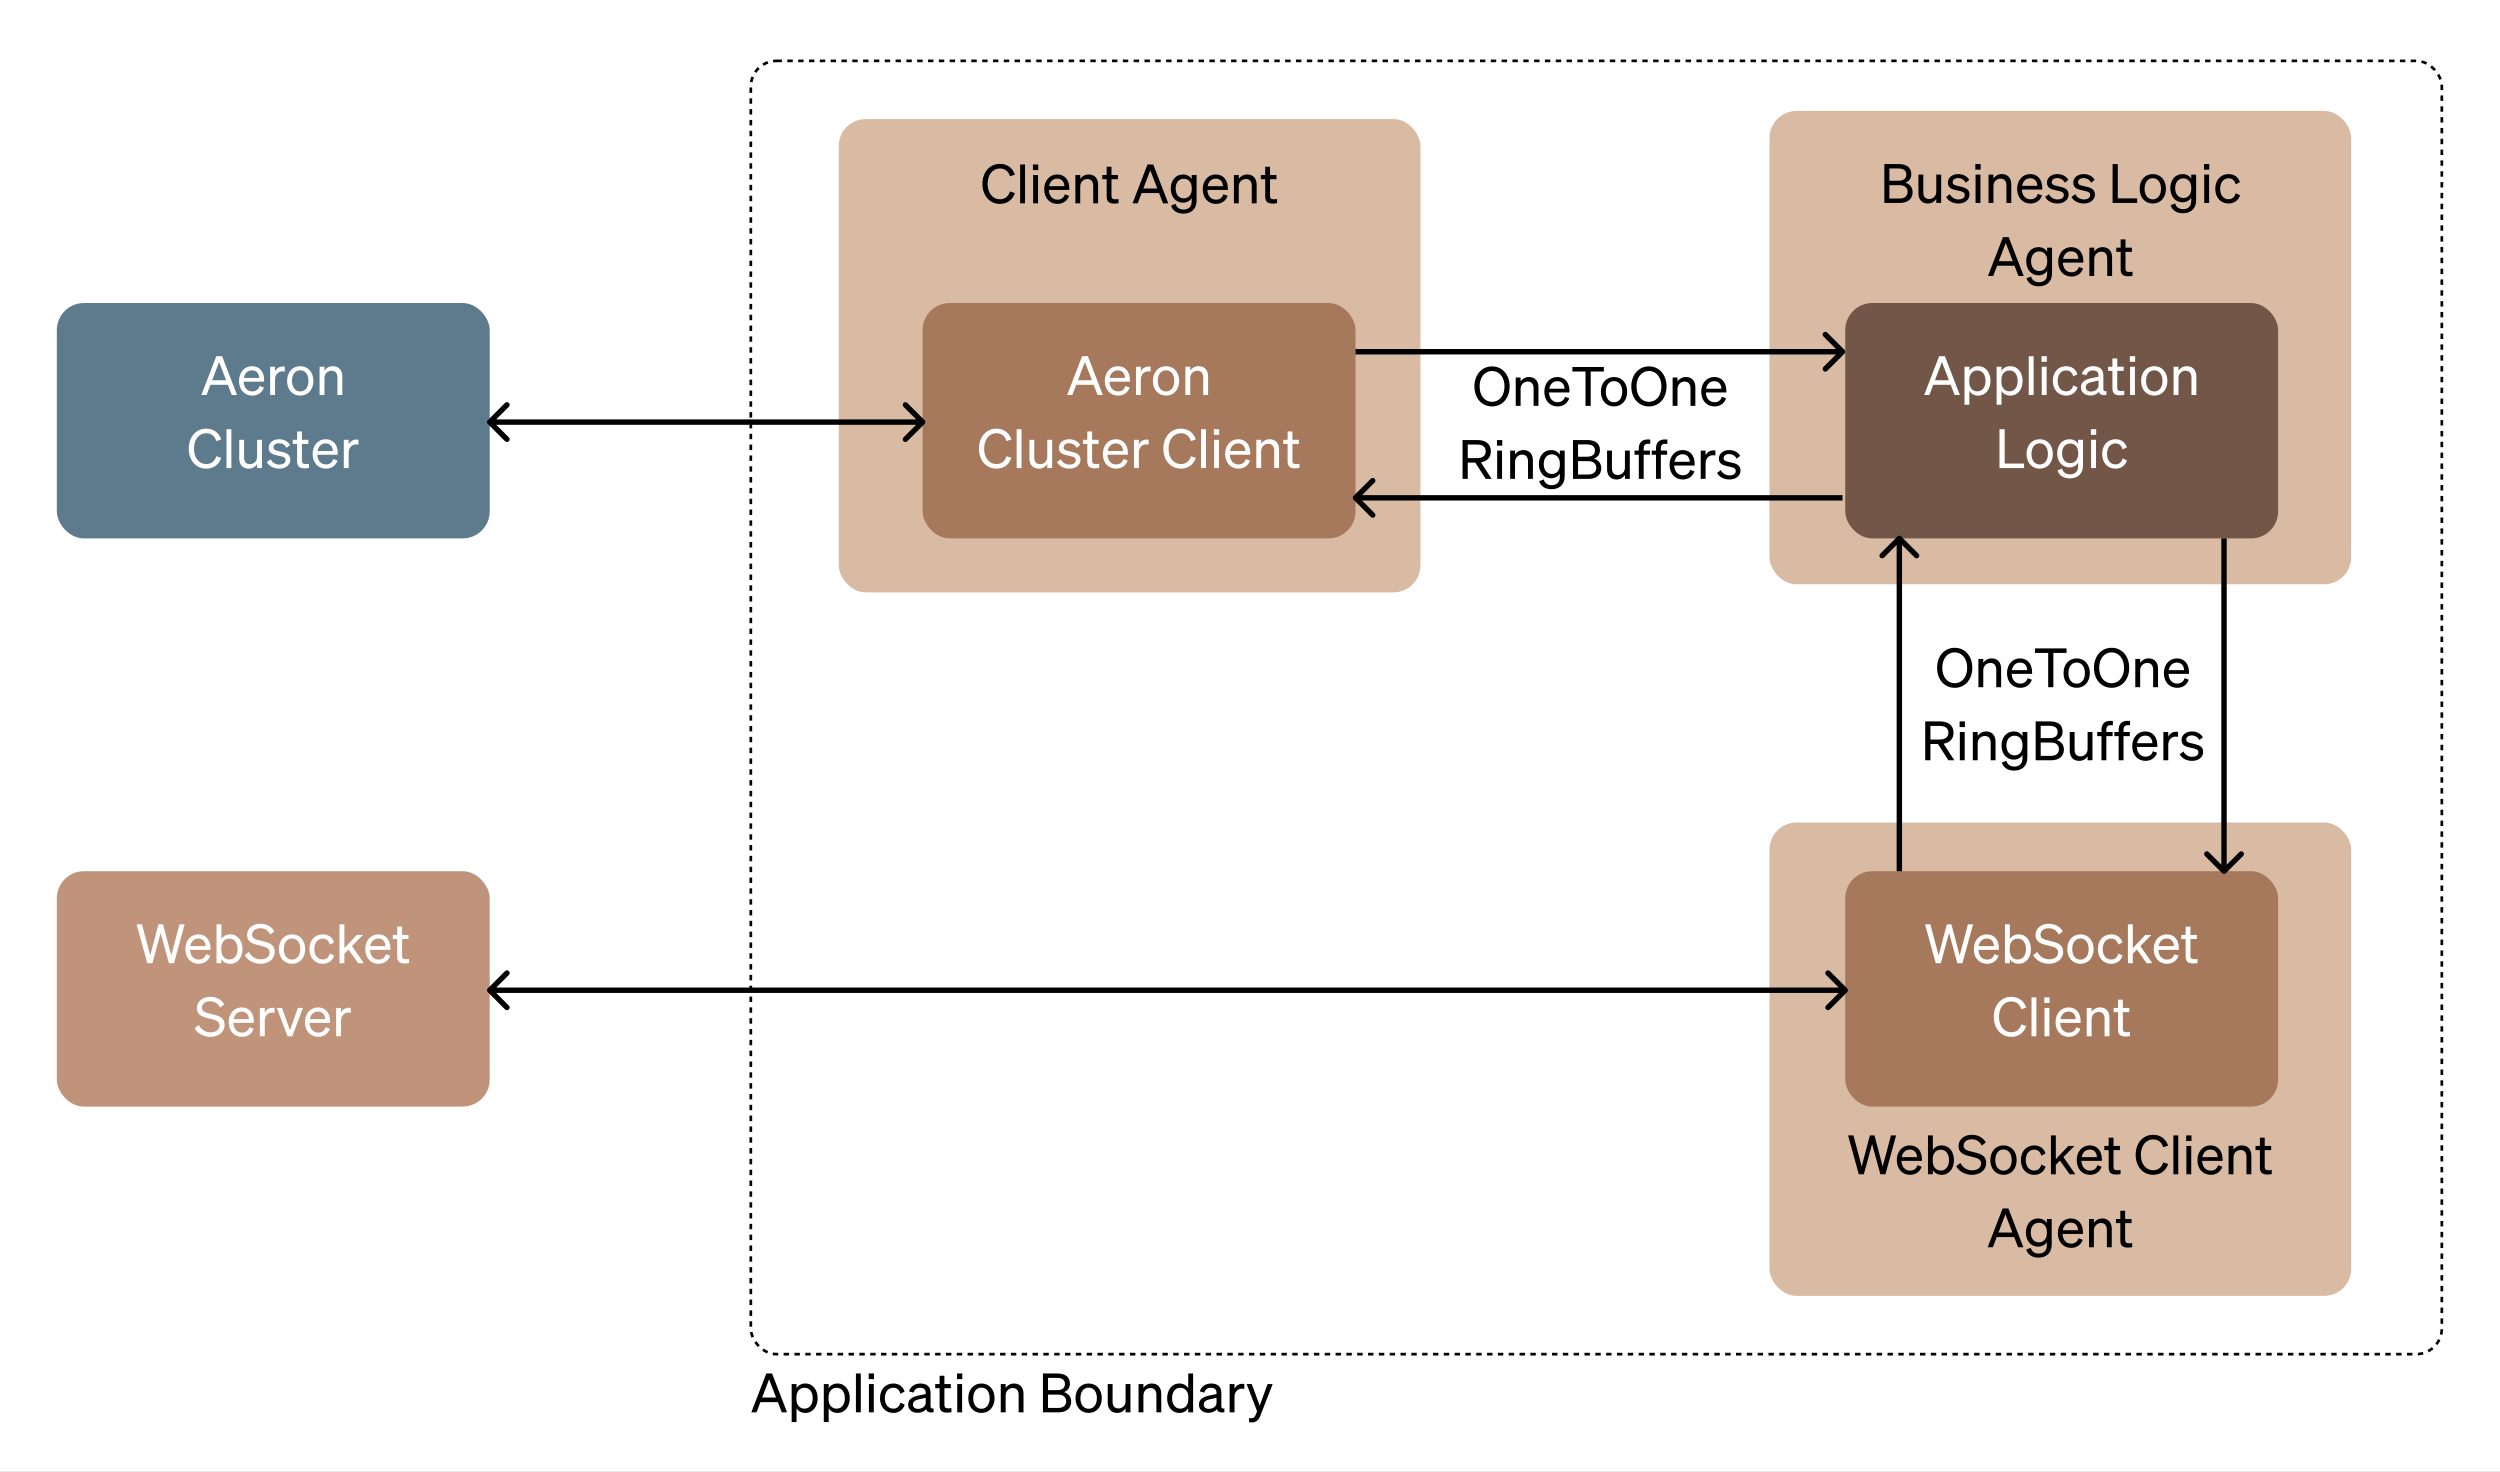 <svg width="924" height="544" viewBox="0 0 924 544" fill="none" xmlns="http://www.w3.org/2000/svg">
<rect x="0" y="0" width="924" height="544" fill="#333333" stroke="none"/>
<g clip-path="url(#clip0_1172_113)">
<rect width="924" height="544" fill="white"/>
<rect x="310" y="44" width="215" height="174.953" rx="10" fill="#D9BBA3"/>
<rect x="654" y="41" width="215" height="174.953" rx="10" fill="#D9BBA3"/>
<rect x="654" y="304" width="215" height="174.953" rx="10" fill="#D9BBA3"/>
<rect x="277.5" y="22.5" width="625" height="478" rx="9.5" stroke="black" stroke-dasharray="2 2"/>
<rect x="341" y="112" width="160" height="87" rx="10" fill="#A6785C"/>
<path d="M399.956 131.64H402.076L407.616 146H405.676L404.216 142.22H397.776L396.336 146H394.416L399.956 131.64ZM400.976 133.8L398.416 140.54H403.576L400.976 133.8ZM413.233 146.22C410.333 146.22 408.333 144 408.333 140.78C408.333 137.66 410.313 135.34 413.153 135.34C416.073 135.34 417.613 137.56 417.613 140.46V141.06H410.053C410.153 143.26 411.413 144.66 413.233 144.66C414.633 144.66 415.633 143.9 415.953 142.66L417.533 143.22C416.893 145.08 415.313 146.22 413.233 146.22ZM413.133 136.88C411.613 136.88 410.473 137.9 410.153 139.68H415.793C415.753 138.2 414.953 136.88 413.133 136.88ZM425.274 135.5V137.32C424.974 137.26 424.734 137.24 424.394 137.24C422.874 137.24 421.654 138.44 421.654 140.28V146H419.854V135.54H421.654V137.32C422.114 136.26 423.134 135.46 424.554 135.46C424.834 135.46 425.094 135.48 425.274 135.5ZM435.826 140.78C435.826 144.02 433.826 146.22 430.966 146.22C428.106 146.22 426.106 144.02 426.106 140.78C426.106 137.54 428.106 135.34 430.966 135.34C433.826 135.34 435.826 137.54 435.826 140.78ZM427.926 140.78C427.926 143.16 429.126 144.68 430.966 144.68C432.806 144.68 434.006 143.16 434.006 140.78C434.006 138.38 432.806 136.86 430.966 136.86C429.126 136.86 427.926 138.38 427.926 140.78ZM438.115 146V135.54H439.915V136.96C440.515 136.1 441.555 135.34 443.035 135.34C445.255 135.34 446.515 136.88 446.515 139.1V146H444.715V139.58C444.715 138.12 444.095 137.02 442.535 137.02C441.235 137.02 439.915 138.02 439.915 139.76V146H438.115ZM363.738 165.82C363.738 169.22 365.618 171.52 368.278 171.52C370.138 171.52 371.478 170.44 371.998 168.62L373.818 169.22C372.978 171.7 371.018 173.22 368.278 173.22C364.558 173.22 361.818 170.2 361.818 165.82C361.818 161.44 364.558 158.42 368.278 158.42C371.018 158.42 372.978 159.94 373.818 162.42L371.998 163.02C371.478 161.2 370.138 160.12 368.278 160.12C365.618 160.12 363.738 162.42 363.738 165.82ZM377.562 158.64V173H375.762V158.64H377.562ZM388.866 162.54V173H387.066V171.56C386.466 172.44 385.446 173.22 383.966 173.22C381.726 173.22 380.466 171.68 380.466 169.46V162.54H382.266V169.08C382.266 170.56 382.906 171.56 384.446 171.56C385.746 171.56 387.066 170.58 387.066 168.84V162.54H388.866ZM390.695 170.78L392.095 169.76C392.655 170.98 393.935 171.72 395.295 171.72C396.515 171.72 397.595 171.2 397.595 170.06C397.595 168.92 396.595 168.76 394.875 168.4C393.155 168.02 391.355 167.64 391.355 165.5C391.355 163.64 392.975 162.34 395.195 162.34C397.075 162.34 398.615 163.26 399.235 164.5L397.955 165.52C397.415 164.48 396.435 163.82 395.115 163.82C393.915 163.82 393.115 164.42 393.115 165.36C393.115 166.34 394.035 166.52 395.495 166.84C397.295 167.26 399.355 167.62 399.355 169.9C399.355 171.9 397.535 173.22 395.295 173.22C393.395 173.22 391.495 172.4 390.695 170.78ZM401.862 170.5V164.08H400.242V162.54H401.862V159.48H403.642V162.54H406.022V164.08H403.642V170.22C403.642 171.32 404.182 171.52 405.102 171.52C405.522 171.52 405.822 171.5 406.242 171.4V172.94C405.782 173.04 405.262 173.1 404.662 173.1C402.882 173.1 401.862 172.5 401.862 170.5ZM412.5 173.22C409.6 173.22 407.6 171 407.6 167.78C407.6 164.66 409.58 162.34 412.42 162.34C415.34 162.34 416.88 164.56 416.88 167.46V168.06H409.32C409.42 170.26 410.68 171.66 412.5 171.66C413.9 171.66 414.9 170.9 415.22 169.66L416.8 170.22C416.16 172.08 414.58 173.22 412.5 173.22ZM412.4 163.88C410.88 163.88 409.74 164.9 409.42 166.68H415.06C415.02 165.2 414.22 163.88 412.4 163.88ZM424.541 162.5V164.32C424.241 164.26 424.001 164.24 423.661 164.24C422.141 164.24 420.921 165.44 420.921 167.28V173H419.121V162.54H420.921V164.32C421.381 163.26 422.401 162.46 423.821 162.46C424.101 162.46 424.361 162.48 424.541 162.5ZM431.902 165.82C431.902 169.22 433.782 171.52 436.442 171.52C438.302 171.52 439.642 170.44 440.162 168.62L441.982 169.22C441.142 171.7 439.182 173.22 436.442 173.22C432.722 173.22 429.982 170.2 429.982 165.82C429.982 161.44 432.722 158.42 436.442 158.42C439.182 158.42 441.142 159.94 441.982 162.42L440.162 163.02C439.642 161.2 438.302 160.12 436.442 160.12C433.782 160.12 431.902 162.42 431.902 165.82ZM445.726 158.64V173H443.926V158.64H445.726ZM448.65 160.72V158.64H450.61V160.72H448.65ZM450.53 162.54V173H448.73V162.54H450.53ZM457.715 173.22C454.815 173.22 452.815 171 452.815 167.78C452.815 164.66 454.795 162.34 457.635 162.34C460.555 162.34 462.095 164.56 462.095 167.46V168.06H454.535C454.635 170.26 455.895 171.66 457.715 171.66C459.115 171.66 460.115 170.9 460.435 169.66L462.015 170.22C461.375 172.08 459.795 173.22 457.715 173.22ZM457.615 163.88C456.095 163.88 454.955 164.9 454.635 166.68H460.275C460.235 165.2 459.435 163.88 457.615 163.88ZM464.336 173V162.54H466.136V163.96C466.736 163.1 467.776 162.34 469.256 162.34C471.476 162.34 472.736 163.88 472.736 166.1V173H470.936V166.58C470.936 165.12 470.316 164.02 468.756 164.02C467.456 164.02 466.136 165.02 466.136 166.76V173H464.336ZM475.905 170.5V164.08H474.285V162.54H475.905V159.48H477.685V162.54H480.065V164.08H477.685V170.22C477.685 171.32 478.225 171.52 479.145 171.52C479.565 171.52 479.865 171.5 480.285 171.4V172.94C479.825 173.04 479.305 173.1 478.705 173.1C476.925 173.1 475.905 172.5 475.905 170.5Z" fill="white"/>
<rect x="682" y="112" width="160" height="87" rx="10" fill="#725647"/>
<path d="M716.708 131.64H718.828L724.368 146H722.428L720.968 142.22H714.528L713.088 146H711.168L716.708 131.64ZM717.728 133.8L715.168 140.54H720.328L717.728 133.8ZM731.118 146.22C729.658 146.22 728.498 145.52 727.878 144.48V149.6H726.078V135.54H727.878V137.06C728.498 136.04 729.658 135.34 731.118 135.34C734.018 135.34 735.678 137.8 735.678 140.78C735.678 143.74 734.018 146.22 731.118 146.22ZM727.838 140.42V141.16C727.838 143.56 729.318 144.64 730.798 144.64C732.758 144.64 733.858 143.02 733.858 140.78C733.858 138.52 732.758 136.92 730.798 136.92C729.318 136.92 727.838 137.98 727.838 140.42ZM742.993 146.22C741.533 146.22 740.373 145.52 739.753 144.48V149.6H737.953V135.54H739.753V137.06C740.373 136.04 741.533 135.34 742.993 135.34C745.893 135.34 747.553 137.8 747.553 140.78C747.553 143.74 745.893 146.22 742.993 146.22ZM739.713 140.42V141.16C739.713 143.56 741.193 144.64 742.673 144.64C744.633 144.64 745.733 143.02 745.733 140.78C745.733 138.52 744.633 136.92 742.673 136.92C741.193 136.92 739.713 137.98 739.713 140.42ZM751.628 131.64V146H749.828V131.64H751.628ZM754.553 133.72V131.64H756.513V133.72H754.553ZM756.433 135.54V146H754.633V135.54H756.433ZM760.518 140.78C760.518 143.16 761.798 144.64 763.658 144.64C765.098 144.64 765.958 143.72 766.258 142.42L767.858 143.16C767.358 144.9 765.838 146.22 763.658 146.22C760.738 146.22 758.718 144 758.718 140.78C758.718 137.54 760.738 135.34 763.658 135.34C765.838 135.34 767.318 136.6 767.818 138.34L766.258 139.12C765.958 137.84 765.098 136.9 763.658 136.9C761.798 136.9 760.518 138.38 760.518 140.78ZM772.565 146.18C770.665 146.18 769.125 145.06 769.125 143.18C769.125 141.1 770.745 140.24 773.085 139.76L775.625 139.24V138.8C775.625 137.6 774.965 136.92 773.565 136.92C772.245 136.92 771.465 137.54 771.145 138.7L769.445 138.26C769.945 136.56 771.485 135.34 773.625 135.34C775.965 135.34 777.405 136.48 777.405 138.72V143.82C777.405 144.5 777.825 144.72 778.525 144.56V146C776.925 146.2 776.005 145.82 775.785 144.82C775.145 145.64 773.985 146.18 772.565 146.18ZM775.625 142.44V140.64L773.585 141.08C771.985 141.4 770.905 141.84 770.905 143.1C770.905 144.12 771.645 144.72 772.785 144.72C774.325 144.72 775.625 143.78 775.625 142.44ZM780.753 143.5V137.08H779.133V135.54H780.753V132.48H782.533V135.54H784.913V137.08H782.533V143.22C782.533 144.32 783.073 144.52 783.993 144.52C784.413 144.52 784.713 144.5 785.133 144.4V145.94C784.673 146.04 784.153 146.1 783.553 146.1C781.773 146.1 780.753 145.5 780.753 143.5ZM787.19 133.72V131.64H789.15V133.72H787.19ZM789.07 135.54V146H787.27V135.54H789.07ZM801.074 140.78C801.074 144.02 799.074 146.22 796.214 146.22C793.354 146.22 791.354 144.02 791.354 140.78C791.354 137.54 793.354 135.34 796.214 135.34C799.074 135.34 801.074 137.54 801.074 140.78ZM793.174 140.78C793.174 143.16 794.374 144.68 796.214 144.68C798.054 144.68 799.254 143.16 799.254 140.78C799.254 138.38 798.054 136.86 796.214 136.86C794.374 136.86 793.174 138.38 793.174 140.78ZM803.363 146V135.54H805.163V136.96C805.763 136.1 806.803 135.34 808.283 135.34C810.503 135.34 811.763 136.88 811.763 139.1V146H809.963V139.58C809.963 138.12 809.343 137.02 807.783 137.02C806.483 137.02 805.163 138.02 805.163 139.76V146H803.363ZM739.01 173V158.64H740.93V171.32H748.09V173H739.01ZM758.73 167.78C758.73 171.02 756.73 173.22 753.87 173.22C751.01 173.22 749.01 171.02 749.01 167.78C749.01 164.54 751.01 162.34 753.87 162.34C756.73 162.34 758.73 164.54 758.73 167.78ZM750.83 167.78C750.83 170.16 752.03 171.68 753.87 171.68C755.71 171.68 756.91 170.16 756.91 167.78C756.91 165.38 755.71 163.86 753.87 163.86C752.03 163.86 750.83 165.38 750.83 167.78ZM769.88 172.06C769.88 175.12 767.86 176.82 765.02 176.82C762.72 176.82 761.04 175.76 760.46 173.84L762.14 173.2C762.48 174.54 763.56 175.32 765.02 175.32C766.86 175.32 768.08 174.38 768.08 172.2V171.02C767.52 172.04 766.34 172.76 764.88 172.76C762.02 172.76 760.34 170.4 760.34 167.54C760.34 164.7 762.02 162.34 764.88 162.34C766.32 162.34 767.52 163.06 768.08 164.08V162.54H769.88V172.06ZM768.1 167.38C768.1 165.04 766.7 163.92 765.2 163.92C763.3 163.92 762.14 165.34 762.14 167.54C762.14 169.74 763.3 171.18 765.2 171.18C766.7 171.18 768.1 170.06 768.1 167.76V167.38ZM772.795 160.72V158.64H774.755V160.72H772.795ZM774.675 162.54V173H772.875V162.54H774.675ZM778.76 167.78C778.76 170.16 780.04 171.64 781.9 171.64C783.34 171.64 784.2 170.72 784.5 169.42L786.1 170.16C785.6 171.9 784.08 173.22 781.9 173.22C778.98 173.22 776.96 171 776.96 167.78C776.96 164.54 778.98 162.34 781.9 162.34C784.08 162.34 785.56 163.6 786.06 165.34L784.5 166.12C784.2 164.84 783.34 163.9 781.9 163.9C780.04 163.9 778.76 165.38 778.76 167.78Z" fill="white"/>
<rect x="21" y="112" width="160" height="87" rx="10" fill="#5E7B8D"/>
<path d="M79.956 131.64H82.076L87.616 146H85.676L84.216 142.22H77.776L76.336 146H74.416L79.956 131.64ZM80.976 133.8L78.416 140.54H83.576L80.976 133.8ZM93.233 146.22C90.333 146.22 88.333 144 88.333 140.78C88.333 137.66 90.313 135.34 93.153 135.34C96.073 135.34 97.613 137.56 97.613 140.46V141.06H90.053C90.153 143.26 91.413 144.66 93.233 144.66C94.633 144.66 95.633 143.9 95.953 142.66L97.533 143.22C96.893 145.08 95.313 146.22 93.233 146.22ZM93.133 136.88C91.613 136.88 90.473 137.9 90.153 139.68H95.793C95.753 138.2 94.953 136.88 93.133 136.88ZM105.274 135.5V137.32C104.974 137.26 104.734 137.24 104.394 137.24C102.874 137.24 101.654 138.44 101.654 140.28V146H99.853V135.54H101.654V137.32C102.114 136.26 103.134 135.46 104.554 135.46C104.834 135.46 105.094 135.48 105.274 135.5ZM115.826 140.78C115.826 144.02 113.826 146.22 110.966 146.22C108.106 146.22 106.106 144.02 106.106 140.78C106.106 137.54 108.106 135.34 110.966 135.34C113.826 135.34 115.826 137.54 115.826 140.78ZM107.926 140.78C107.926 143.16 109.126 144.68 110.966 144.68C112.806 144.68 114.006 143.16 114.006 140.78C114.006 138.38 112.806 136.86 110.966 136.86C109.126 136.86 107.926 138.38 107.926 140.78ZM118.115 146V135.54H119.915V136.96C120.515 136.1 121.555 135.34 123.035 135.34C125.255 135.34 126.515 136.88 126.515 139.1V146H124.715V139.58C124.715 138.12 124.095 137.02 122.535 137.02C121.235 137.02 119.915 138.02 119.915 139.76V146H118.115ZM71.687 165.82C71.687 169.22 73.567 171.52 76.227 171.52C78.087 171.52 79.427 170.44 79.947 168.62L81.767 169.22C80.927 171.7 78.967 173.22 76.227 173.22C72.507 173.22 69.767 170.2 69.767 165.82C69.767 161.44 72.507 158.42 76.227 158.42C78.967 158.42 80.927 159.94 81.767 162.42L79.947 163.02C79.427 161.2 78.087 160.12 76.227 160.12C73.567 160.12 71.687 162.42 71.687 165.82ZM85.511 158.64V173H83.711V158.64H85.511ZM96.816 162.54V173H95.016V171.56C94.416 172.44 93.396 173.22 91.916 173.22C89.676 173.22 88.416 171.68 88.416 169.46V162.54H90.216V169.08C90.216 170.56 90.856 171.56 92.396 171.56C93.696 171.56 95.016 170.58 95.016 168.84V162.54H96.816ZM98.645 170.78L100.045 169.76C100.605 170.98 101.885 171.72 103.245 171.72C104.465 171.72 105.545 171.2 105.545 170.06C105.545 168.92 104.545 168.76 102.825 168.4C101.105 168.02 99.305 167.64 99.305 165.5C99.305 163.64 100.925 162.34 103.145 162.34C105.025 162.34 106.565 163.26 107.185 164.5L105.905 165.52C105.365 164.48 104.385 163.82 103.065 163.82C101.865 163.82 101.065 164.42 101.065 165.36C101.065 166.34 101.985 166.52 103.445 166.84C105.245 167.26 107.305 167.62 107.305 169.9C107.305 171.9 105.485 173.22 103.245 173.22C101.345 173.22 99.445 172.4 98.645 170.78ZM109.811 170.5V164.08H108.191V162.54H109.811V159.48H111.591V162.54H113.971V164.08H111.591V170.22C111.591 171.32 112.131 171.52 113.051 171.52C113.471 171.52 113.771 171.5 114.191 171.4V172.94C113.731 173.04 113.211 173.1 112.611 173.1C110.831 173.1 109.811 172.5 109.811 170.5ZM120.45 173.22C117.55 173.22 115.55 171 115.55 167.78C115.55 164.66 117.53 162.34 120.37 162.34C123.29 162.34 124.83 164.56 124.83 167.46V168.06H117.27C117.37 170.26 118.63 171.66 120.45 171.66C121.85 171.66 122.85 170.9 123.17 169.66L124.75 170.22C124.11 172.08 122.53 173.22 120.45 173.22ZM120.35 163.88C118.83 163.88 117.69 164.9 117.37 166.68H123.01C122.97 165.2 122.17 163.88 120.35 163.88ZM132.49 162.5V164.32C132.19 164.26 131.95 164.24 131.61 164.24C130.09 164.24 128.87 165.44 128.87 167.28V173H127.07V162.54H128.87V164.32C129.33 163.26 130.35 162.46 131.77 162.46C132.05 162.46 132.31 162.48 132.49 162.5Z" fill="white"/>
<rect x="21" y="322" width="160" height="87" rx="10" fill="#C0947A"/>
<path d="M58.55 341.64H60.25L63.29 353.14L66.35 341.64H68.25L64.31 356H62.43L59.37 344.82L56.33 356H54.45L50.49 341.64H52.47L55.53 353.14L58.55 341.64ZM73.409 356.22C70.508 356.22 68.508 354 68.508 350.78C68.508 347.66 70.489 345.34 73.329 345.34C76.249 345.34 77.788 347.56 77.788 350.46V351.06H70.228C70.329 353.26 71.588 354.66 73.409 354.66C74.808 354.66 75.808 353.9 76.129 352.66L77.709 353.22C77.069 355.08 75.489 356.22 73.409 356.22ZM73.308 346.88C71.788 346.88 70.648 347.9 70.329 349.68H75.969C75.928 348.2 75.129 346.88 73.308 346.88ZM85.069 356.22C83.609 356.22 82.449 355.52 81.829 354.48V356H80.029V341.64H81.829V347.06C82.449 346.04 83.609 345.34 85.069 345.34C87.969 345.34 89.629 347.8 89.629 350.78C89.629 353.74 87.969 356.22 85.069 356.22ZM81.789 350.42V351.16C81.789 353.56 83.269 354.64 84.749 354.64C86.709 354.64 87.809 353.02 87.809 350.78C87.809 348.52 86.709 346.92 84.749 346.92C83.269 346.92 81.789 347.98 81.789 350.42ZM90.484 353.04L91.984 351.84C92.884 353.56 94.504 354.56 96.364 354.56C98.224 354.56 99.664 353.64 99.664 352C99.664 350.26 98.004 349.96 95.824 349.44C93.564 348.9 91.324 348.28 91.324 345.58C91.324 343.06 93.504 341.42 96.224 341.42C98.724 341.42 100.524 342.62 101.384 344.24L99.924 345.4C99.184 344.02 98.044 343.08 96.184 343.08C94.444 343.08 93.184 344.04 93.184 345.42C93.184 346.94 94.524 347.26 96.544 347.74C98.924 348.3 101.544 348.8 101.544 351.84C101.544 354.52 99.164 356.22 96.324 356.22C93.844 356.22 91.464 354.98 90.484 353.04ZM112.799 350.78C112.799 354.02 110.799 356.22 107.939 356.22C105.079 356.22 103.079 354.02 103.079 350.78C103.079 347.54 105.079 345.34 107.939 345.34C110.799 345.34 112.799 347.54 112.799 350.78ZM104.899 350.78C104.899 353.16 106.099 354.68 107.939 354.68C109.779 354.68 110.979 353.16 110.979 350.78C110.979 348.38 109.779 346.86 107.939 346.86C106.099 346.86 104.899 348.38 104.899 350.78ZM116.168 350.78C116.168 353.16 117.448 354.64 119.308 354.64C120.748 354.64 121.608 353.72 121.908 352.42L123.508 353.16C123.008 354.9 121.488 356.22 119.308 356.22C116.388 356.22 114.368 354 114.368 350.78C114.368 347.54 116.388 345.34 119.308 345.34C121.488 345.34 122.968 346.6 123.468 348.34L121.908 349.12C121.608 347.84 120.748 346.9 119.308 346.9C117.448 346.9 116.168 348.38 116.168 350.78ZM127.279 341.64V350.42L131.919 345.54H134.159L130.079 349.66L134.499 356H132.399L128.799 350.96L127.279 352.5V356H125.479V341.64H127.279ZM139.912 356.22C137.012 356.22 135.012 354 135.012 350.78C135.012 347.66 136.992 345.34 139.832 345.34C142.752 345.34 144.292 347.56 144.292 350.46V351.06H136.732C136.832 353.26 138.092 354.66 139.912 354.66C141.312 354.66 142.312 353.9 142.632 352.66L144.212 353.22C143.572 355.08 141.992 356.22 139.912 356.22ZM139.812 346.88C138.292 346.88 137.152 347.9 136.832 349.68H142.472C142.432 348.2 141.632 346.88 139.812 346.88ZM146.813 353.5V347.08H145.193V345.54H146.813V342.48H148.593V345.54H150.973V347.08H148.593V353.22C148.593 354.32 149.133 354.52 150.053 354.52C150.473 354.52 150.773 354.5 151.193 354.4V355.94C150.733 356.04 150.213 356.1 149.613 356.1C147.833 356.1 146.813 355.5 146.813 353.5ZM71.939 380.04L73.439 378.84C74.339 380.56 75.959 381.56 77.819 381.56C79.679 381.56 81.119 380.64 81.119 379C81.119 377.26 79.459 376.96 77.279 376.44C75.019 375.9 72.779 375.28 72.779 372.58C72.779 370.06 74.959 368.42 77.679 368.42C80.179 368.42 81.979 369.62 82.839 371.24L81.379 372.4C80.639 371.02 79.499 370.08 77.639 370.08C75.899 370.08 74.639 371.04 74.639 372.42C74.639 373.94 75.979 374.26 77.999 374.74C80.379 375.3 82.999 375.8 82.999 378.84C82.999 381.52 80.619 383.22 77.779 383.22C75.299 383.22 72.919 381.98 71.939 380.04ZM89.434 383.22C86.534 383.22 84.534 381 84.534 377.78C84.534 374.66 86.514 372.34 89.354 372.34C92.274 372.34 93.814 374.56 93.814 377.46V378.06H86.254C86.354 380.26 87.614 381.66 89.434 381.66C90.834 381.66 91.834 380.9 92.154 379.66L93.734 380.22C93.094 382.08 91.514 383.22 89.434 383.22ZM89.334 373.88C87.814 373.88 86.674 374.9 86.354 376.68H91.994C91.954 375.2 91.154 373.88 89.334 373.88ZM101.475 372.5V374.32C101.175 374.26 100.935 374.24 100.595 374.24C99.075 374.24 97.855 375.44 97.855 377.28V383H96.055V372.54H97.855V374.32C98.315 373.26 99.335 372.46 100.755 372.46C101.035 372.46 101.295 372.48 101.475 372.5ZM108.034 383H106.254L102.334 372.54H104.234L107.174 380.8L110.074 372.54H111.954L108.034 383ZM117.618 383.22C114.718 383.22 112.718 381 112.718 377.78C112.718 374.66 114.698 372.34 117.538 372.34C120.458 372.34 121.998 374.56 121.998 377.46V378.06H114.438C114.538 380.26 115.798 381.66 117.618 381.66C119.018 381.66 120.018 380.9 120.338 379.66L121.918 380.22C121.278 382.08 119.698 383.22 117.618 383.22ZM117.518 373.88C115.998 373.88 114.858 374.9 114.538 376.68H120.178C120.138 375.2 119.338 373.88 117.518 373.88ZM129.658 372.5V374.32C129.358 374.26 129.118 374.24 128.778 374.24C127.258 374.24 126.038 375.44 126.038 377.28V383H124.238V372.54H126.038V374.32C126.498 373.26 127.518 372.46 128.938 372.46C129.218 372.46 129.478 372.48 129.658 372.5Z" fill="white"/>
<rect x="682" y="322" width="160" height="87" rx="10" fill="#A6785C"/>
<path d="M719.55 341.64H721.25L724.29 353.14L727.35 341.64H729.25L725.31 356H723.43L720.37 344.82L717.33 356H715.45L711.49 341.64H713.47L716.53 353.14L719.55 341.64ZM734.409 356.22C731.509 356.22 729.509 354 729.509 350.78C729.509 347.66 731.489 345.34 734.329 345.34C737.249 345.34 738.789 347.56 738.789 350.46V351.06H731.229C731.329 353.26 732.589 354.66 734.409 354.66C735.809 354.66 736.809 353.9 737.129 352.66L738.709 353.22C738.069 355.08 736.489 356.22 734.409 356.22ZM734.309 346.88C732.789 346.88 731.649 347.9 731.329 349.68H736.969C736.929 348.2 736.129 346.88 734.309 346.88ZM746.069 356.22C744.609 356.22 743.449 355.52 742.829 354.48V356H741.029V341.64H742.829V347.06C743.449 346.04 744.609 345.34 746.069 345.34C748.969 345.34 750.629 347.8 750.629 350.78C750.629 353.74 748.969 356.22 746.069 356.22ZM742.789 350.42V351.16C742.789 353.56 744.269 354.64 745.749 354.64C747.709 354.64 748.809 353.02 748.809 350.78C748.809 348.52 747.709 346.92 745.749 346.92C744.269 346.92 742.789 347.98 742.789 350.42ZM751.484 353.04L752.984 351.84C753.884 353.56 755.504 354.56 757.364 354.56C759.224 354.56 760.664 353.64 760.664 352C760.664 350.26 759.004 349.96 756.824 349.44C754.564 348.9 752.324 348.28 752.324 345.58C752.324 343.06 754.504 341.42 757.224 341.42C759.724 341.42 761.524 342.62 762.384 344.24L760.924 345.4C760.184 344.02 759.044 343.08 757.184 343.08C755.444 343.08 754.184 344.04 754.184 345.42C754.184 346.94 755.524 347.26 757.544 347.74C759.924 348.3 762.544 348.8 762.544 351.84C762.544 354.52 760.164 356.22 757.324 356.22C754.844 356.22 752.464 354.98 751.484 353.04ZM773.799 350.78C773.799 354.02 771.799 356.22 768.939 356.22C766.079 356.22 764.079 354.02 764.079 350.78C764.079 347.54 766.079 345.34 768.939 345.34C771.799 345.34 773.799 347.54 773.799 350.78ZM765.899 350.78C765.899 353.16 767.099 354.68 768.939 354.68C770.779 354.68 771.979 353.16 771.979 350.78C771.979 348.38 770.779 346.86 768.939 346.86C767.099 346.86 765.899 348.38 765.899 350.78ZM777.168 350.78C777.168 353.16 778.448 354.64 780.308 354.64C781.748 354.64 782.608 353.72 782.908 352.42L784.508 353.16C784.008 354.9 782.488 356.22 780.308 356.22C777.388 356.22 775.368 354 775.368 350.78C775.368 347.54 777.388 345.34 780.308 345.34C782.488 345.34 783.968 346.6 784.468 348.34L782.908 349.12C782.608 347.84 781.748 346.9 780.308 346.9C778.448 346.9 777.168 348.38 777.168 350.78ZM788.279 341.64V350.42L792.919 345.54H795.159L791.079 349.66L795.499 356H793.399L789.799 350.96L788.279 352.5V356H786.479V341.64H788.279ZM800.912 356.22C798.012 356.22 796.012 354 796.012 350.78C796.012 347.66 797.992 345.34 800.832 345.34C803.752 345.34 805.292 347.56 805.292 350.46V351.06H797.732C797.832 353.26 799.092 354.66 800.912 354.66C802.312 354.66 803.312 353.9 803.632 352.66L805.212 353.22C804.572 355.08 802.992 356.22 800.912 356.22ZM800.812 346.88C799.292 346.88 798.152 347.9 797.832 349.68H803.472C803.432 348.2 802.632 346.88 800.812 346.88ZM807.813 353.5V347.08H806.193V345.54H807.813V342.48H809.593V345.54H811.973V347.08H809.593V353.22C809.593 354.32 810.133 354.52 811.053 354.52C811.473 354.52 811.773 354.5 812.193 354.4V355.94C811.733 356.04 811.213 356.1 810.613 356.1C808.833 356.1 807.813 355.5 807.813 353.5ZM738.82 375.82C738.82 379.22 740.7 381.52 743.36 381.52C745.22 381.52 746.56 380.44 747.08 378.62L748.9 379.22C748.06 381.7 746.1 383.22 743.36 383.22C739.64 383.22 736.9 380.2 736.9 375.82C736.9 371.44 739.64 368.42 743.36 368.42C746.1 368.42 748.06 369.94 748.9 372.42L747.08 373.02C746.56 371.2 745.22 370.12 743.36 370.12C740.7 370.12 738.82 372.42 738.82 375.82ZM752.644 368.64V383H750.844V368.64H752.644ZM755.568 370.72V368.64H757.528V370.72H755.568ZM757.448 372.54V383H755.648V372.54H757.448ZM764.633 383.22C761.733 383.22 759.733 381 759.733 377.78C759.733 374.66 761.713 372.34 764.553 372.34C767.473 372.34 769.013 374.56 769.013 377.46V378.06H761.453C761.553 380.26 762.813 381.66 764.633 381.66C766.033 381.66 767.033 380.9 767.353 379.66L768.933 380.22C768.293 382.08 766.713 383.22 764.633 383.22ZM764.533 373.88C763.013 373.88 761.873 374.9 761.553 376.68H767.193C767.153 375.2 766.353 373.88 764.533 373.88ZM771.254 383V372.54H773.054V373.96C773.654 373.1 774.694 372.34 776.174 372.34C778.394 372.34 779.654 373.88 779.654 376.1V383H777.854V376.58C777.854 375.12 777.234 374.02 775.674 374.02C774.374 374.02 773.054 375.02 773.054 376.76V383H771.254ZM782.823 380.5V374.08H781.203V372.54H782.823V369.48H784.603V372.54H786.983V374.08H784.603V380.22C784.603 381.32 785.143 381.52 786.063 381.52C786.483 381.52 786.783 381.5 787.203 381.4V382.94C786.743 383.04 786.223 383.1 785.623 383.1C783.843 383.1 782.823 382.5 782.823 380.5Z" fill="white"/>
<path d="M180.293 155.293C179.902 155.683 179.902 156.317 180.293 156.707L186.657 163.071C187.047 163.462 187.681 163.462 188.071 163.071C188.462 162.681 188.462 162.047 188.071 161.657L182.414 156L188.071 150.343C188.462 149.953 188.462 149.319 188.071 148.929C187.681 148.538 187.047 148.538 186.657 148.929L180.293 155.293ZM341.707 156.707C342.098 156.317 342.098 155.683 341.707 155.293L335.343 148.929C334.953 148.538 334.319 148.538 333.929 148.929C333.538 149.319 333.538 149.953 333.929 150.343L339.586 156L333.929 161.657C333.538 162.047 333.538 162.681 333.929 163.071C334.319 163.462 334.953 163.462 335.343 163.071L341.707 156.707ZM181 157L341 157L341 155L181 155L181 157Z" fill="black"/>
<path d="M180.293 365.293C179.902 365.683 179.902 366.317 180.293 366.707L186.657 373.071C187.047 373.462 187.681 373.462 188.071 373.071C188.462 372.681 188.462 372.047 188.071 371.657L182.414 366L188.071 360.343C188.462 359.953 188.462 359.319 188.071 358.929C187.681 358.538 187.047 358.538 186.657 358.929L180.293 365.293ZM682.707 366.707C683.098 366.317 683.098 365.683 682.707 365.293L676.343 358.929C675.953 358.538 675.319 358.538 674.929 358.929C674.538 359.319 674.538 359.953 674.929 360.343L680.586 366L674.929 371.657C674.538 372.047 674.538 372.681 674.929 373.071C675.319 373.462 675.953 373.462 676.343 373.071L682.707 366.707ZM181 367L682 367L682 365L181 365L181 367Z" fill="black"/>
<path d="M681.707 130.707C682.098 130.317 682.098 129.683 681.707 129.293L675.343 122.929C674.953 122.538 674.319 122.538 673.929 122.929C673.538 123.319 673.538 123.953 673.929 124.343L679.586 130L673.929 135.657C673.538 136.047 673.538 136.681 673.929 137.071C674.319 137.462 674.953 137.462 675.343 137.071L681.707 130.707ZM501 131L681 131L681 129L501 129L501 131Z" fill="black"/>
<path d="M500.293 184.707C499.902 184.317 499.902 183.683 500.293 183.293L506.657 176.929C507.047 176.538 507.681 176.538 508.071 176.929C508.462 177.319 508.462 177.953 508.071 178.343L502.414 184L508.071 189.657C508.462 190.047 508.462 190.681 508.071 191.071C507.681 191.462 507.047 191.462 506.657 191.071L500.293 184.707ZM681 185L501 185L501 183L681 183L681 185Z" fill="black"/>
<path d="M821.293 322.707C821.683 323.098 822.317 323.098 822.707 322.707L829.071 316.343C829.462 315.953 829.462 315.319 829.071 314.929C828.681 314.538 828.047 314.538 827.657 314.929L822 320.586L816.343 314.929C815.953 314.538 815.319 314.538 814.929 314.929C814.538 315.319 814.538 315.953 814.929 316.343L821.293 322.707ZM821 199L821 322L823 322L823 199L821 199Z" fill="black"/>
<path d="M701.293 198.293C701.683 197.902 702.317 197.902 702.707 198.293L709.071 204.657C709.462 205.047 709.462 205.681 709.071 206.071C708.681 206.462 708.047 206.462 707.657 206.071L702 200.414L696.343 206.071C695.953 206.462 695.319 206.462 694.929 206.071C694.538 205.681 694.538 205.047 694.929 204.657L701.293 198.293ZM701 322L701 199L703 199L703 322L701 322Z" fill="black"/>
<path d="M365.023 67.962C365.023 71.362 366.903 73.662 369.563 73.662C371.423 73.662 372.763 72.582 373.283 70.762L375.103 71.362C374.263 73.842 372.303 75.362 369.563 75.362C365.843 75.362 363.103 72.342 363.103 67.962C363.103 63.582 365.843 60.562 369.563 60.562C372.303 60.562 374.263 62.082 375.103 64.562L373.283 65.162C372.763 63.342 371.423 62.262 369.563 62.262C366.903 62.262 365.023 64.562 365.023 67.962ZM378.847 60.782V75.142H377.047V60.782H378.847ZM381.772 62.862V60.782H383.732V62.862H381.772ZM383.652 64.682V75.142H381.852V64.682H383.652ZM390.836 75.362C387.936 75.362 385.936 73.142 385.936 69.922C385.936 66.802 387.916 64.482 390.756 64.482C393.676 64.482 395.216 66.702 395.216 69.602V70.202H387.656C387.756 72.402 389.016 73.802 390.836 73.802C392.236 73.802 393.236 73.042 393.556 71.802L395.136 72.362C394.496 74.222 392.916 75.362 390.836 75.362ZM390.736 66.022C389.216 66.022 388.076 67.042 387.756 68.822H393.396C393.356 67.342 392.556 66.022 390.736 66.022ZM397.457 75.142V64.682H399.257V66.102C399.857 65.242 400.897 64.482 402.377 64.482C404.597 64.482 405.857 66.022 405.857 68.242V75.142H404.057V68.722C404.057 67.262 403.437 66.162 401.877 66.162C400.577 66.162 399.257 67.162 399.257 68.902V75.142H397.457ZM409.026 72.642V66.222H407.406V64.682H409.026V61.622H410.806V64.682H413.186V66.222H410.806V72.362C410.806 73.462 411.346 73.662 412.266 73.662C412.686 73.662 412.986 73.642 413.406 73.542V75.082C412.946 75.182 412.426 75.242 411.826 75.242C410.046 75.242 409.026 74.642 409.026 72.642ZM424.122 60.782H426.242L431.782 75.142H429.842L428.382 71.362H421.942L420.502 75.142H418.582L424.122 60.782ZM425.142 62.942L422.582 69.682H427.742L425.142 62.942ZM442.255 74.202C442.255 77.262 440.235 78.962 437.395 78.962C435.095 78.962 433.415 77.902 432.835 75.982L434.515 75.342C434.855 76.682 435.935 77.462 437.395 77.462C439.235 77.462 440.455 76.522 440.455 74.342V73.162C439.895 74.182 438.715 74.902 437.255 74.902C434.395 74.902 432.715 72.542 432.715 69.682C432.715 66.842 434.395 64.482 437.255 64.482C438.695 64.482 439.895 65.202 440.455 66.222V64.682H442.255V74.202ZM440.475 69.522C440.475 67.182 439.075 66.062 437.575 66.062C435.675 66.062 434.515 67.482 434.515 69.682C434.515 71.882 435.675 73.322 437.575 73.322C439.075 73.322 440.475 72.202 440.475 69.902V69.522ZM449.43 75.362C446.53 75.362 444.53 73.142 444.53 69.922C444.53 66.802 446.51 64.482 449.35 64.482C452.27 64.482 453.81 66.702 453.81 69.602V70.202H446.25C446.35 72.402 447.61 73.802 449.43 73.802C450.83 73.802 451.83 73.042 452.15 71.802L453.73 72.362C453.09 74.222 451.51 75.362 449.43 75.362ZM449.33 66.022C447.81 66.022 446.67 67.042 446.35 68.822H451.99C451.95 67.342 451.15 66.022 449.33 66.022ZM456.051 75.142V64.682H457.851V66.102C458.451 65.242 459.491 64.482 460.971 64.482C463.191 64.482 464.451 66.022 464.451 68.242V75.142H462.651V68.722C462.651 67.262 462.031 66.162 460.471 66.162C459.171 66.162 457.851 67.162 457.851 68.902V75.142H456.051ZM467.62 72.642V66.222H466V64.682H467.62V61.622H469.4V64.682H471.78V66.222H469.4V72.362C469.4 73.462 469.94 73.662 470.86 73.662C471.28 73.662 471.58 73.642 472 73.542V75.082C471.54 75.182 471.02 75.242 470.42 75.242C468.64 75.242 467.62 74.642 467.62 72.642Z" fill="black"/>
<path d="M691.101 419.64H692.801L695.841 431.14L698.901 419.64H700.801L696.861 434H694.981L691.921 422.82L688.881 434H687.001L683.041 419.64H685.021L688.081 431.14L691.101 419.64ZM705.959 434.22C703.059 434.22 701.059 432 701.059 428.78C701.059 425.66 703.039 423.34 705.879 423.34C708.799 423.34 710.339 425.56 710.339 428.46V429.06H702.779C702.879 431.26 704.139 432.66 705.959 432.66C707.359 432.66 708.359 431.9 708.679 430.66L710.259 431.22C709.619 433.08 708.039 434.22 705.959 434.22ZM705.859 424.88C704.339 424.88 703.199 425.9 702.879 427.68H708.519C708.479 426.2 707.679 424.88 705.859 424.88ZM717.62 434.22C716.16 434.22 715 433.52 714.38 432.48V434H712.58V419.64H714.38V425.06C715 424.04 716.16 423.34 717.62 423.34C720.52 423.34 722.18 425.8 722.18 428.78C722.18 431.74 720.52 434.22 717.62 434.22ZM714.34 428.42V429.16C714.34 431.56 715.82 432.64 717.3 432.64C719.26 432.64 720.36 431.02 720.36 428.78C720.36 426.52 719.26 424.92 717.3 424.92C715.82 424.92 714.34 425.98 714.34 428.42ZM723.035 431.04L724.535 429.84C725.435 431.56 727.055 432.56 728.915 432.56C730.775 432.56 732.215 431.64 732.215 430C732.215 428.26 730.555 427.96 728.375 427.44C726.115 426.9 723.875 426.28 723.875 423.58C723.875 421.06 726.055 419.42 728.775 419.42C731.275 419.42 733.075 420.62 733.935 422.24L732.475 423.4C731.735 422.02 730.595 421.08 728.735 421.08C726.995 421.08 725.735 422.04 725.735 423.42C725.735 424.94 727.075 425.26 729.095 425.74C731.475 426.3 734.095 426.8 734.095 429.84C734.095 432.52 731.715 434.22 728.875 434.22C726.395 434.22 724.015 432.98 723.035 431.04ZM745.35 428.78C745.35 432.02 743.35 434.22 740.49 434.22C737.63 434.22 735.63 432.02 735.63 428.78C735.63 425.54 737.63 423.34 740.49 423.34C743.35 423.34 745.35 425.54 745.35 428.78ZM737.45 428.78C737.45 431.16 738.65 432.68 740.49 432.68C742.33 432.68 743.53 431.16 743.53 428.78C743.53 426.38 742.33 424.86 740.49 424.86C738.65 424.86 737.45 426.38 737.45 428.78ZM748.719 428.78C748.719 431.16 749.999 432.64 751.859 432.64C753.299 432.64 754.159 431.72 754.459 430.42L756.059 431.16C755.559 432.9 754.039 434.22 751.859 434.22C748.939 434.22 746.919 432 746.919 428.78C746.919 425.54 748.939 423.34 751.859 423.34C754.039 423.34 755.519 424.6 756.019 426.34L754.459 427.12C754.159 425.84 753.299 424.9 751.859 424.9C749.999 424.9 748.719 426.38 748.719 428.78ZM759.829 419.64V428.42L764.469 423.54H766.709L762.629 427.66L767.049 434H764.949L761.349 428.96L759.829 430.5V434H758.029V419.64H759.829ZM772.463 434.22C769.563 434.22 767.563 432 767.563 428.78C767.563 425.66 769.543 423.34 772.383 423.34C775.303 423.34 776.843 425.56 776.843 428.46V429.06H769.283C769.383 431.26 770.643 432.66 772.463 432.66C773.863 432.66 774.863 431.9 775.183 430.66L776.763 431.22C776.123 433.08 774.543 434.22 772.463 434.22ZM772.363 424.88C770.843 424.88 769.703 425.9 769.383 427.68H775.023C774.983 426.2 774.183 424.88 772.363 424.88ZM779.364 431.5V425.08H777.744V423.54H779.364V420.48H781.144V423.54H783.524V425.08H781.144V431.22C781.144 432.32 781.684 432.52 782.604 432.52C783.024 432.52 783.324 432.5 783.744 432.4V433.94C783.284 434.04 782.764 434.1 782.164 434.1C780.384 434.1 779.364 433.5 779.364 431.5ZM791.26 426.82C791.26 430.22 793.14 432.52 795.8 432.52C797.66 432.52 799 431.44 799.52 429.62L801.34 430.22C800.5 432.7 798.54 434.22 795.8 434.22C792.08 434.22 789.34 431.2 789.34 426.82C789.34 422.44 792.08 419.42 795.8 419.42C798.54 419.42 800.5 420.94 801.34 423.42L799.52 424.02C799 422.2 797.66 421.12 795.8 421.12C793.14 421.12 791.26 423.42 791.26 426.82ZM805.083 419.64V434H803.283V419.64H805.083ZM808.008 421.72V419.64H809.968V421.72H808.008ZM809.888 423.54V434H808.088V423.54H809.888ZM817.073 434.22C814.173 434.22 812.173 432 812.173 428.78C812.173 425.66 814.153 423.34 816.993 423.34C819.913 423.34 821.453 425.56 821.453 428.46V429.06H813.893C813.993 431.26 815.253 432.66 817.073 432.66C818.473 432.66 819.473 431.9 819.793 430.66L821.373 431.22C820.733 433.08 819.153 434.22 817.073 434.22ZM816.973 424.88C815.453 424.88 814.313 425.9 813.993 427.68H819.633C819.593 426.2 818.793 424.88 816.973 424.88ZM823.693 434V423.54H825.493V424.96C826.093 424.1 827.133 423.34 828.613 423.34C830.833 423.34 832.093 424.88 832.093 427.1V434H830.293V427.58C830.293 426.12 829.673 425.02 828.113 425.02C826.813 425.02 825.493 426.02 825.493 427.76V434H823.693ZM835.262 431.5V425.08H833.642V423.54H835.262V420.48H837.042V423.54H839.422V425.08H837.042V431.22C837.042 432.32 837.582 432.52 838.502 432.52C838.922 432.52 839.222 432.5 839.642 432.4V433.94C839.182 434.04 838.662 434.1 838.062 434.1C836.282 434.1 835.262 433.5 835.262 431.5ZM740.173 446.64H742.293L747.833 461H745.893L744.433 457.22H737.993L736.553 461H734.633L740.173 446.64ZM741.193 448.8L738.633 455.54H743.793L741.193 448.8ZM758.305 460.06C758.305 463.12 756.285 464.82 753.445 464.82C751.145 464.82 749.465 463.76 748.885 461.84L750.565 461.2C750.905 462.54 751.985 463.32 753.445 463.32C755.285 463.32 756.505 462.38 756.505 460.2V459.02C755.945 460.04 754.765 460.76 753.305 460.76C750.445 460.76 748.765 458.4 748.765 455.54C748.765 452.7 750.445 450.34 753.305 450.34C754.745 450.34 755.945 451.06 756.505 452.08V450.54H758.305V460.06ZM756.525 455.38C756.525 453.04 755.125 451.92 753.625 451.92C751.725 451.92 750.565 453.34 750.565 455.54C750.565 457.74 751.725 459.18 753.625 459.18C755.125 459.18 756.525 458.06 756.525 455.76V455.38ZM765.481 461.22C762.581 461.22 760.581 459 760.581 455.78C760.581 452.66 762.561 450.34 765.401 450.34C768.321 450.34 769.861 452.56 769.861 455.46V456.06H762.301C762.401 458.26 763.661 459.66 765.481 459.66C766.881 459.66 767.881 458.9 768.201 457.66L769.781 458.22C769.141 460.08 767.561 461.22 765.481 461.22ZM765.381 451.88C763.861 451.88 762.721 452.9 762.401 454.68H768.041C768.001 453.2 767.201 451.88 765.381 451.88ZM772.102 461V450.54H773.902V451.96C774.502 451.1 775.542 450.34 777.022 450.34C779.242 450.34 780.502 451.88 780.502 454.1V461H778.702V454.58C778.702 453.12 778.082 452.02 776.522 452.02C775.222 452.02 773.902 453.02 773.902 454.76V461H772.102ZM783.671 458.5V452.08H782.051V450.54H783.671V447.48H785.451V450.54H787.831V452.08H785.451V458.22C785.451 459.32 785.991 459.52 786.911 459.52C787.331 459.52 787.631 459.5 788.051 459.4V460.94C787.591 461.04 787.071 461.1 786.471 461.1C784.691 461.1 783.671 460.5 783.671 458.5Z" fill="black"/>
<path d="M696.457 75V60.64H701.757C704.797 60.64 706.417 61.98 706.417 64.38C706.417 66.22 705.297 67.14 704.197 67.52C705.817 67.96 706.897 69.22 706.897 71.04C706.897 73.54 705.077 75 702.177 75H696.457ZM698.317 66.8H701.597C703.517 66.8 704.577 66.06 704.577 64.54C704.577 63 703.517 62.26 701.597 62.26H698.317V66.8ZM698.317 68.44V73.38H702.097C704.017 73.38 705.057 72.38 705.057 70.9C705.057 69.44 704.017 68.44 702.097 68.44H698.317ZM717.45 64.54V75H715.65V73.56C715.05 74.44 714.03 75.22 712.55 75.22C710.31 75.22 709.05 73.68 709.05 71.46V64.54H710.85V71.08C710.85 72.56 711.49 73.56 713.03 73.56C714.33 73.56 715.65 72.58 715.65 70.84V64.54H717.45ZM719.279 72.78L720.679 71.76C721.239 72.98 722.519 73.72 723.879 73.72C725.099 73.72 726.179 73.2 726.179 72.06C726.179 70.92 725.179 70.76 723.459 70.4C721.739 70.02 719.939 69.64 719.939 67.5C719.939 65.64 721.559 64.34 723.779 64.34C725.659 64.34 727.199 65.26 727.819 66.5L726.539 67.52C725.999 66.48 725.019 65.82 723.699 65.82C722.499 65.82 721.699 66.42 721.699 67.36C721.699 68.34 722.619 68.52 724.079 68.84C725.879 69.26 727.939 69.62 727.939 71.9C727.939 73.9 726.119 75.22 723.879 75.22C721.979 75.22 720.079 74.4 719.279 72.78ZM730.086 62.72V60.64H732.046V62.72H730.086ZM731.966 64.54V75H730.166V64.54H731.966ZM734.971 75V64.54H736.771V65.96C737.371 65.1 738.411 64.34 739.891 64.34C742.111 64.34 743.371 65.88 743.371 68.1V75H741.571V68.58C741.571 67.12 740.951 66.02 739.391 66.02C738.091 66.02 736.771 67.02 736.771 68.76V75H734.971ZM750.44 75.22C747.54 75.22 745.54 73 745.54 69.78C745.54 66.66 747.52 64.34 750.36 64.34C753.28 64.34 754.82 66.56 754.82 69.46V70.06H747.26C747.36 72.26 748.62 73.66 750.44 73.66C751.84 73.66 752.84 72.9 753.16 71.66L754.74 72.22C754.1 74.08 752.52 75.22 750.44 75.22ZM750.34 65.88C748.82 65.88 747.68 66.9 747.36 68.68H753C752.96 67.2 752.16 65.88 750.34 65.88ZM755.901 72.78L757.301 71.76C757.861 72.98 759.141 73.72 760.501 73.72C761.721 73.72 762.801 73.2 762.801 72.06C762.801 70.92 761.801 70.76 760.081 70.4C758.361 70.02 756.561 69.64 756.561 67.5C756.561 65.64 758.181 64.34 760.401 64.34C762.281 64.34 763.821 65.26 764.441 66.5L763.161 67.52C762.621 66.48 761.641 65.82 760.321 65.82C759.121 65.82 758.321 66.42 758.321 67.36C758.321 68.34 759.241 68.52 760.701 68.84C762.501 69.26 764.561 69.62 764.561 71.9C764.561 73.9 762.741 75.22 760.501 75.22C758.601 75.22 756.701 74.4 755.901 72.78ZM765.627 72.78L767.027 71.76C767.587 72.98 768.867 73.72 770.227 73.72C771.447 73.72 772.527 73.2 772.527 72.06C772.527 70.92 771.527 70.76 769.807 70.4C768.087 70.02 766.287 69.64 766.287 67.5C766.287 65.64 767.907 64.34 770.127 64.34C772.007 64.34 773.547 65.26 774.167 66.5L772.887 67.52C772.347 66.48 771.367 65.82 770.047 65.82C768.847 65.82 768.047 66.42 768.047 67.36C768.047 68.34 768.967 68.52 770.427 68.84C772.227 69.26 774.287 69.62 774.287 71.9C774.287 73.9 772.467 75.22 770.227 75.22C768.327 75.22 766.427 74.4 765.627 72.78ZM780.812 75V60.64H782.732V73.32H789.892V75H780.812ZM800.533 69.78C800.533 73.02 798.533 75.22 795.673 75.22C792.813 75.22 790.813 73.02 790.813 69.78C790.813 66.54 792.813 64.34 795.673 64.34C798.533 64.34 800.533 66.54 800.533 69.78ZM792.633 69.78C792.633 72.16 793.833 73.68 795.673 73.68C797.513 73.68 798.713 72.16 798.713 69.78C798.713 67.38 797.513 65.86 795.673 65.86C793.833 65.86 792.633 67.38 792.633 69.78ZM811.682 74.06C811.682 77.12 809.662 78.82 806.822 78.82C804.522 78.82 802.842 77.76 802.262 75.84L803.942 75.2C804.282 76.54 805.362 77.32 806.822 77.32C808.662 77.32 809.882 76.38 809.882 74.2V73.02C809.322 74.04 808.142 74.76 806.682 74.76C803.822 74.76 802.142 72.4 802.142 69.54C802.142 66.7 803.822 64.34 806.682 64.34C808.122 64.34 809.322 65.06 809.882 66.08V64.54H811.682V74.06ZM809.902 69.38C809.902 67.04 808.502 65.92 807.002 65.92C805.102 65.92 803.942 67.34 803.942 69.54C803.942 71.74 805.102 73.18 807.002 73.18C808.502 73.18 809.902 72.06 809.902 69.76V69.38ZM814.598 62.72V60.64H816.558V62.72H814.598ZM816.478 64.54V75H814.678V64.54H816.478ZM820.562 69.78C820.562 72.16 821.842 73.64 823.702 73.64C825.142 73.64 826.002 72.72 826.302 71.42L827.902 72.16C827.402 73.9 825.882 75.22 823.702 75.22C820.782 75.22 818.762 73 818.762 69.78C818.762 66.54 820.782 64.34 823.702 64.34C825.882 64.34 827.362 65.6 827.862 67.34L826.302 68.12C826.002 66.84 825.142 65.9 823.702 65.9C821.842 65.9 820.562 67.38 820.562 69.78ZM740.298 87.64H742.418L747.958 102H746.018L744.558 98.22H738.118L736.678 102H734.758L740.298 87.64ZM741.318 89.8L738.758 96.54H743.918L741.318 89.8ZM758.43 101.06C758.43 104.12 756.41 105.82 753.57 105.82C751.27 105.82 749.59 104.76 749.01 102.84L750.69 102.2C751.03 103.54 752.11 104.32 753.57 104.32C755.41 104.32 756.63 103.38 756.63 101.2V100.02C756.07 101.04 754.89 101.76 753.43 101.76C750.57 101.76 748.89 99.4 748.89 96.54C748.89 93.7 750.57 91.34 753.43 91.34C754.87 91.34 756.07 92.06 756.63 93.08V91.54H758.43V101.06ZM756.65 96.38C756.65 94.04 755.25 92.92 753.75 92.92C751.85 92.92 750.69 94.34 750.69 96.54C750.69 98.74 751.85 100.18 753.75 100.18C755.25 100.18 756.65 99.06 756.65 96.76V96.38ZM765.606 102.22C762.706 102.22 760.706 100 760.706 96.78C760.706 93.66 762.686 91.34 765.526 91.34C768.446 91.34 769.986 93.56 769.986 96.46V97.06H762.426C762.526 99.26 763.786 100.66 765.606 100.66C767.006 100.66 768.006 99.9 768.326 98.66L769.906 99.22C769.266 101.08 767.686 102.22 765.606 102.22ZM765.506 92.88C763.986 92.88 762.846 93.9 762.526 95.68H768.166C768.126 94.2 767.326 92.88 765.506 92.88ZM772.227 102V91.54H774.027V92.96C774.627 92.1 775.667 91.34 777.147 91.34C779.367 91.34 780.627 92.88 780.627 95.1V102H778.827V95.58C778.827 94.12 778.207 93.02 776.647 93.02C775.347 93.02 774.027 94.02 774.027 95.76V102H772.227ZM783.796 99.5V93.08H782.176V91.54H783.796V88.48H785.576V91.54H787.956V93.08H785.576V99.22C785.576 100.32 786.116 100.52 787.036 100.52C787.456 100.52 787.756 100.5 788.176 100.4V101.94C787.716 102.04 787.196 102.1 786.596 102.1C784.816 102.1 783.796 101.5 783.796 99.5Z" fill="black"/>
<path d="M544.945 142.82C544.945 138.44 547.705 135.42 551.465 135.42C555.225 135.42 557.965 138.44 557.965 142.82C557.965 147.2 555.225 150.22 551.465 150.22C547.705 150.22 544.945 147.2 544.945 142.82ZM556.065 142.82C556.065 139.42 554.165 137.12 551.465 137.12C548.765 137.12 546.865 139.42 546.865 142.82C546.865 146.22 548.765 148.52 551.465 148.52C554.165 148.52 556.065 146.22 556.065 142.82ZM560.217 150V139.54H562.017V140.96C562.617 140.1 563.657 139.34 565.137 139.34C567.357 139.34 568.617 140.88 568.617 143.1V150H566.817V143.58C566.817 142.12 566.197 141.02 564.637 141.02C563.337 141.02 562.017 142.02 562.017 143.76V150H560.217ZM575.686 150.22C572.786 150.22 570.786 148 570.786 144.78C570.786 141.66 572.766 139.34 575.606 139.34C578.526 139.34 580.066 141.56 580.066 144.46V145.06H572.506C572.606 147.26 573.866 148.66 575.686 148.66C577.086 148.66 578.086 147.9 578.406 146.66L579.986 147.22C579.346 149.08 577.766 150.22 575.686 150.22ZM575.586 140.88C574.066 140.88 572.926 141.9 572.606 143.68H578.246C578.206 142.2 577.406 140.88 575.586 140.88ZM592.787 137.32H587.927V150H586.007V137.32H581.147V135.64H592.787V137.32ZM601.404 144.78C601.404 148.02 599.404 150.22 596.544 150.22C593.684 150.22 591.684 148.02 591.684 144.78C591.684 141.54 593.684 139.34 596.544 139.34C599.404 139.34 601.404 141.54 601.404 144.78ZM593.504 144.78C593.504 147.16 594.704 148.68 596.544 148.68C598.384 148.68 599.584 147.16 599.584 144.78C599.584 142.38 598.384 140.86 596.544 140.86C594.704 140.86 593.504 142.38 593.504 144.78ZM602.933 142.82C602.933 138.44 605.693 135.42 609.453 135.42C613.213 135.42 615.953 138.44 615.953 142.82C615.953 147.2 613.213 150.22 609.453 150.22C605.693 150.22 602.933 147.2 602.933 142.82ZM614.053 142.82C614.053 139.42 612.153 137.12 609.453 137.12C606.753 137.12 604.853 139.42 604.853 142.82C604.853 146.22 606.753 148.52 609.453 148.52C612.153 148.52 614.053 146.22 614.053 142.82ZM618.205 150V139.54H620.005V140.96C620.605 140.1 621.645 139.34 623.125 139.34C625.345 139.34 626.605 140.88 626.605 143.1V150H624.805V143.58C624.805 142.12 624.185 141.02 622.625 141.02C621.325 141.02 620.005 142.02 620.005 143.76V150H618.205ZM633.674 150.22C630.774 150.22 628.774 148 628.774 144.78C628.774 141.66 630.754 139.34 633.594 139.34C636.514 139.34 638.054 141.56 638.054 144.46V145.06H630.494C630.594 147.26 631.854 148.66 633.674 148.66C635.074 148.66 636.074 147.9 636.394 146.66L637.974 147.22C637.334 149.08 635.754 150.22 633.674 150.22ZM633.574 140.88C632.054 140.88 630.914 141.9 630.594 143.68H636.234C636.194 142.2 635.394 140.88 633.574 140.88ZM542.48 170.98V177H540.56V162.64H546.04C549.08 162.64 551.02 164.06 551.02 166.8C551.02 169.1 549.62 170.5 547.34 170.88L551.32 177H549.12L545.26 170.98H542.48ZM542.48 169.32H545.94C547.98 169.32 549.12 168.42 549.12 166.8C549.12 165.18 547.98 164.3 545.94 164.3H542.48V169.32ZM553.272 164.72V162.64H555.232V164.72H553.272ZM555.152 166.54V177H553.352V166.54H555.152ZM558.156 177V166.54H559.956V167.96C560.556 167.1 561.596 166.34 563.076 166.34C565.296 166.34 566.556 167.88 566.556 170.1V177H564.756V170.58C564.756 169.12 564.136 168.02 562.576 168.02C561.276 168.02 559.956 169.02 559.956 170.76V177H558.156ZM578.305 176.06C578.305 179.12 576.285 180.82 573.445 180.82C571.145 180.82 569.465 179.76 568.885 177.84L570.565 177.2C570.905 178.54 571.985 179.32 573.445 179.32C575.285 179.32 576.505 178.38 576.505 176.2V175.02C575.945 176.04 574.765 176.76 573.305 176.76C570.445 176.76 568.765 174.4 568.765 171.54C568.765 168.7 570.445 166.34 573.305 166.34C574.745 166.34 575.945 167.06 576.505 168.08V166.54H578.305V176.06ZM576.525 171.38C576.525 169.04 575.125 167.92 573.625 167.92C571.725 167.92 570.565 169.34 570.565 171.54C570.565 173.74 571.725 175.18 573.625 175.18C575.125 175.18 576.525 174.06 576.525 171.76V171.38ZM581.381 177V162.64H586.681C589.721 162.64 591.341 163.98 591.341 166.38C591.341 168.22 590.221 169.14 589.121 169.52C590.741 169.96 591.821 171.22 591.821 173.04C591.821 175.54 590.001 177 587.101 177H581.381ZM583.241 168.8H586.521C588.441 168.8 589.501 168.06 589.501 166.54C589.501 165 588.441 164.26 586.521 164.26H583.241V168.8ZM583.241 170.44V175.38H587.021C588.941 175.38 589.981 174.38 589.981 172.9C589.981 171.44 588.941 170.44 587.021 170.44H583.241ZM602.374 166.54V177H600.574V175.56C599.974 176.44 598.954 177.22 597.474 177.22C595.234 177.22 593.974 175.68 593.974 173.46V166.54H595.774V173.08C595.774 174.56 596.414 175.56 597.954 175.56C599.254 175.56 600.574 174.58 600.574 172.84V166.54H602.374ZM609.923 162.46V164.06C609.623 164.02 609.443 164.02 609.143 164.02C608.083 164.02 607.503 164.48 607.503 165.82V166.54H609.823V168.08H607.503V177H605.703V168.08H604.123V166.54H605.703V165.7C605.703 163.66 606.823 162.42 608.963 162.42C609.323 162.42 609.523 162.44 609.923 162.46ZM616.271 162.46V164.06C615.971 164.02 615.791 164.02 615.491 164.02C614.431 164.02 613.851 164.48 613.851 165.82V166.54H616.171V168.08H613.851V177H612.051V168.08H610.471V166.54H612.051V165.7C612.051 163.66 613.171 162.42 615.311 162.42C615.671 162.42 615.871 162.44 616.271 162.46ZM621.965 177.22C619.065 177.22 617.065 175 617.065 171.78C617.065 168.66 619.045 166.34 621.885 166.34C624.805 166.34 626.345 168.56 626.345 171.46V172.06H618.785C618.885 174.26 620.145 175.66 621.965 175.66C623.365 175.66 624.365 174.9 624.685 173.66L626.265 174.22C625.625 176.08 624.045 177.22 621.965 177.22ZM621.865 167.88C620.345 167.88 619.205 168.9 618.885 170.68H624.525C624.485 169.2 623.685 167.88 621.865 167.88ZM634.006 166.5V168.32C633.706 168.26 633.466 168.24 633.126 168.24C631.606 168.24 630.386 169.44 630.386 171.28V177H628.586V166.54H630.386V168.32C630.846 167.26 631.866 166.46 633.286 166.46C633.566 166.46 633.826 166.48 634.006 166.5ZM634.633 174.78L636.033 173.76C636.593 174.98 637.873 175.72 639.233 175.72C640.453 175.72 641.533 175.2 641.533 174.06C641.533 172.92 640.533 172.76 638.813 172.4C637.093 172.02 635.293 171.64 635.293 169.5C635.293 167.64 636.913 166.34 639.133 166.34C641.013 166.34 642.553 167.26 643.173 168.5L641.893 169.52C641.353 168.48 640.373 167.82 639.053 167.82C637.853 167.82 637.053 168.42 637.053 169.36C637.053 170.34 637.973 170.52 639.433 170.84C641.233 171.26 643.293 171.62 643.293 173.9C643.293 175.9 641.473 177.22 639.233 177.22C637.333 177.22 635.433 176.4 634.633 174.78Z" fill="black"/>
<path d="M715.945 246.82C715.945 242.44 718.705 239.42 722.465 239.42C726.225 239.42 728.965 242.44 728.965 246.82C728.965 251.2 726.225 254.22 722.465 254.22C718.705 254.22 715.945 251.2 715.945 246.82ZM727.065 246.82C727.065 243.42 725.165 241.12 722.465 241.12C719.765 241.12 717.865 243.42 717.865 246.82C717.865 250.22 719.765 252.52 722.465 252.52C725.165 252.52 727.065 250.22 727.065 246.82ZM731.217 254V243.54H733.017V244.96C733.617 244.1 734.657 243.34 736.137 243.34C738.357 243.34 739.617 244.88 739.617 247.1V254H737.817V247.58C737.817 246.12 737.197 245.02 735.637 245.02C734.337 245.02 733.017 246.02 733.017 247.76V254H731.217ZM746.686 254.22C743.786 254.22 741.786 252 741.786 248.78C741.786 245.66 743.766 243.34 746.606 243.34C749.526 243.34 751.066 245.56 751.066 248.46V249.06H743.506C743.606 251.26 744.866 252.66 746.686 252.66C748.086 252.66 749.086 251.9 749.406 250.66L750.986 251.22C750.346 253.08 748.766 254.22 746.686 254.22ZM746.586 244.88C745.066 244.88 743.926 245.9 743.606 247.68H749.246C749.206 246.2 748.406 244.88 746.586 244.88ZM763.787 241.32H758.927V254H757.007V241.32H752.147V239.64H763.787V241.32ZM772.404 248.78C772.404 252.02 770.404 254.22 767.544 254.22C764.684 254.22 762.684 252.02 762.684 248.78C762.684 245.54 764.684 243.34 767.544 243.34C770.404 243.34 772.404 245.54 772.404 248.78ZM764.504 248.78C764.504 251.16 765.704 252.68 767.544 252.68C769.384 252.68 770.584 251.16 770.584 248.78C770.584 246.38 769.384 244.86 767.544 244.86C765.704 244.86 764.504 246.38 764.504 248.78ZM773.933 246.82C773.933 242.44 776.693 239.42 780.453 239.42C784.213 239.42 786.953 242.44 786.953 246.82C786.953 251.2 784.213 254.22 780.453 254.22C776.693 254.22 773.933 251.2 773.933 246.82ZM785.053 246.82C785.053 243.42 783.153 241.12 780.453 241.12C777.753 241.12 775.853 243.42 775.853 246.82C775.853 250.22 777.753 252.52 780.453 252.52C783.153 252.52 785.053 250.22 785.053 246.82ZM789.205 254V243.54H791.005V244.96C791.605 244.1 792.645 243.34 794.125 243.34C796.345 243.34 797.605 244.88 797.605 247.1V254H795.805V247.58C795.805 246.12 795.185 245.02 793.625 245.02C792.325 245.02 791.005 246.02 791.005 247.76V254H789.205ZM804.674 254.22C801.774 254.22 799.774 252 799.774 248.78C799.774 245.66 801.754 243.34 804.594 243.34C807.514 243.34 809.054 245.56 809.054 248.46V249.06H801.494C801.594 251.26 802.854 252.66 804.674 252.66C806.074 252.66 807.074 251.9 807.394 250.66L808.974 251.22C808.334 253.08 806.754 254.22 804.674 254.22ZM804.574 244.88C803.054 244.88 801.914 245.9 801.594 247.68H807.234C807.194 246.2 806.394 244.88 804.574 244.88ZM713.48 274.98V281H711.56V266.64H717.04C720.08 266.64 722.02 268.06 722.02 270.8C722.02 273.1 720.62 274.5 718.34 274.88L722.32 281H720.12L716.26 274.98H713.48ZM713.48 273.32H716.94C718.98 273.32 720.12 272.42 720.12 270.8C720.12 269.18 718.98 268.3 716.94 268.3H713.48V273.32ZM724.272 268.72V266.64H726.232V268.72H724.272ZM726.152 270.54V281H724.352V270.54H726.152ZM729.156 281V270.54H730.956V271.96C731.556 271.1 732.596 270.34 734.076 270.34C736.296 270.34 737.556 271.88 737.556 274.1V281H735.756V274.58C735.756 273.12 735.136 272.02 733.576 272.02C732.276 272.02 730.956 273.02 730.956 274.76V281H729.156ZM749.305 280.06C749.305 283.12 747.285 284.82 744.445 284.82C742.145 284.82 740.465 283.76 739.885 281.84L741.565 281.2C741.905 282.54 742.985 283.32 744.445 283.32C746.285 283.32 747.505 282.38 747.505 280.2V279.02C746.945 280.04 745.765 280.76 744.305 280.76C741.445 280.76 739.765 278.4 739.765 275.54C739.765 272.7 741.445 270.34 744.305 270.34C745.745 270.34 746.945 271.06 747.505 272.08V270.54H749.305V280.06ZM747.525 275.38C747.525 273.04 746.125 271.92 744.625 271.92C742.725 271.92 741.565 273.34 741.565 275.54C741.565 277.74 742.725 279.18 744.625 279.18C746.125 279.18 747.525 278.06 747.525 275.76V275.38ZM752.381 281V266.64H757.681C760.721 266.64 762.341 267.98 762.341 270.38C762.341 272.22 761.221 273.14 760.121 273.52C761.741 273.96 762.821 275.22 762.821 277.04C762.821 279.54 761.001 281 758.101 281H752.381ZM754.241 272.8H757.521C759.441 272.8 760.501 272.06 760.501 270.54C760.501 269 759.441 268.26 757.521 268.26H754.241V272.8ZM754.241 274.44V279.38H758.021C759.941 279.38 760.981 278.38 760.981 276.9C760.981 275.44 759.941 274.44 758.021 274.44H754.241ZM773.374 270.54V281H771.574V279.56C770.974 280.44 769.954 281.22 768.474 281.22C766.234 281.22 764.974 279.68 764.974 277.46V270.54H766.774V277.08C766.774 278.56 767.414 279.56 768.954 279.56C770.254 279.56 771.574 278.58 771.574 276.84V270.54H773.374ZM780.923 266.46V268.06C780.623 268.02 780.443 268.02 780.143 268.02C779.083 268.02 778.503 268.48 778.503 269.82V270.54H780.823V272.08H778.503V281H776.703V272.08H775.123V270.54H776.703V269.7C776.703 267.66 777.823 266.42 779.963 266.42C780.323 266.42 780.523 266.44 780.923 266.46ZM787.271 266.46V268.06C786.971 268.02 786.791 268.02 786.491 268.02C785.431 268.02 784.851 268.48 784.851 269.82V270.54H787.171V272.08H784.851V281H783.051V272.08H781.471V270.54H783.051V269.7C783.051 267.66 784.171 266.42 786.311 266.42C786.671 266.42 786.871 266.44 787.271 266.46ZM792.965 281.22C790.065 281.22 788.065 279 788.065 275.78C788.065 272.66 790.045 270.34 792.885 270.34C795.805 270.34 797.345 272.56 797.345 275.46V276.06H789.785C789.885 278.26 791.145 279.66 792.965 279.66C794.365 279.66 795.365 278.9 795.685 277.66L797.265 278.22C796.625 280.08 795.045 281.22 792.965 281.22ZM792.865 271.88C791.345 271.88 790.205 272.9 789.885 274.68H795.525C795.485 273.2 794.685 271.88 792.865 271.88ZM805.006 270.5V272.32C804.706 272.26 804.466 272.24 804.126 272.24C802.606 272.24 801.386 273.44 801.386 275.28V281H799.586V270.54H801.386V272.32C801.846 271.26 802.866 270.46 804.286 270.46C804.566 270.46 804.826 270.48 805.006 270.5ZM805.633 278.78L807.033 277.76C807.593 278.98 808.873 279.72 810.233 279.72C811.453 279.72 812.533 279.2 812.533 278.06C812.533 276.92 811.533 276.76 809.813 276.4C808.093 276.02 806.293 275.64 806.293 273.5C806.293 271.64 807.913 270.34 810.133 270.34C812.013 270.34 813.553 271.26 814.173 272.5L812.893 273.52C812.353 272.48 811.373 271.82 810.053 271.82C808.853 271.82 808.053 272.42 808.053 273.36C808.053 274.34 808.973 274.52 810.433 274.84C812.233 275.26 814.293 275.62 814.293 277.9C814.293 279.9 812.473 281.22 810.233 281.22C808.333 281.22 806.433 280.4 805.633 278.78Z" fill="black"/>
<path d="M283.229 507.64H285.349L290.889 522H288.949L287.489 518.22H281.049L279.609 522H277.689L283.229 507.64ZM284.249 509.8L281.689 516.54H286.849L284.249 509.8ZM297.64 522.22C296.18 522.22 295.02 521.52 294.4 520.48V525.6H292.6V511.54H294.4V513.06C295.02 512.04 296.18 511.34 297.64 511.34C300.54 511.34 302.2 513.8 302.2 516.78C302.2 519.74 300.54 522.22 297.64 522.22ZM294.36 516.42V517.16C294.36 519.56 295.84 520.64 297.32 520.64C299.28 520.64 300.38 519.02 300.38 516.78C300.38 514.52 299.28 512.92 297.32 512.92C295.84 512.92 294.36 513.98 294.36 516.42ZM309.515 522.22C308.055 522.22 306.895 521.52 306.275 520.48V525.6H304.475V511.54H306.275V513.06C306.895 512.04 308.055 511.34 309.515 511.34C312.415 511.34 314.075 513.8 314.075 516.78C314.075 519.74 312.415 522.22 309.515 522.22ZM306.235 516.42V517.16C306.235 519.56 307.715 520.64 309.195 520.64C311.155 520.64 312.255 519.02 312.255 516.78C312.255 514.52 311.155 512.92 309.195 512.92C307.715 512.92 306.235 513.98 306.235 516.42ZM318.15 507.64V522H316.35V507.64H318.15ZM321.074 509.72V507.64H323.034V509.72H321.074ZM322.954 511.54V522H321.154V511.54H322.954ZM327.039 516.78C327.039 519.16 328.319 520.64 330.179 520.64C331.619 520.64 332.479 519.72 332.779 518.42L334.379 519.16C333.879 520.9 332.359 522.22 330.179 522.22C327.259 522.22 325.239 520 325.239 516.78C325.239 513.54 327.259 511.34 330.179 511.34C332.359 511.34 333.839 512.6 334.339 514.34L332.779 515.12C332.479 513.84 331.619 512.9 330.179 512.9C328.319 512.9 327.039 514.38 327.039 516.78ZM339.087 522.18C337.187 522.18 335.647 521.06 335.647 519.18C335.647 517.1 337.267 516.24 339.607 515.76L342.147 515.24V514.8C342.147 513.6 341.487 512.92 340.087 512.92C338.767 512.92 337.987 513.54 337.667 514.7L335.967 514.26C336.467 512.56 338.007 511.34 340.147 511.34C342.487 511.34 343.927 512.48 343.927 514.72V519.82C343.927 520.5 344.347 520.72 345.047 520.56V522C343.447 522.2 342.527 521.82 342.307 520.82C341.667 521.64 340.507 522.18 339.087 522.18ZM342.147 518.44V516.64L340.107 517.08C338.507 517.4 337.427 517.84 337.427 519.1C337.427 520.12 338.167 520.72 339.307 520.72C340.847 520.72 342.147 519.78 342.147 518.44ZM347.274 519.5V513.08H345.654V511.54H347.274V508.48H349.054V511.54H351.434V513.08H349.054V519.22C349.054 520.32 349.594 520.52 350.514 520.52C350.934 520.52 351.234 520.5 351.654 520.4V521.94C351.194 522.04 350.674 522.1 350.074 522.1C348.294 522.1 347.274 521.5 347.274 519.5ZM353.711 509.72V507.64H355.671V509.72H353.711ZM355.591 511.54V522H353.791V511.54H355.591ZM367.596 516.78C367.596 520.02 365.596 522.22 362.736 522.22C359.876 522.22 357.876 520.02 357.876 516.78C357.876 513.54 359.876 511.34 362.736 511.34C365.596 511.34 367.596 513.54 367.596 516.78ZM359.696 516.78C359.696 519.16 360.896 520.68 362.736 520.68C364.576 520.68 365.776 519.16 365.776 516.78C365.776 514.38 364.576 512.86 362.736 512.86C360.896 512.86 359.696 514.38 359.696 516.78ZM369.885 522V511.54H371.685V512.96C372.285 512.1 373.325 511.34 374.805 511.34C377.025 511.34 378.285 512.88 378.285 515.1V522H376.485V515.58C376.485 514.12 375.865 513.02 374.305 513.02C373.005 513.02 371.685 514.02 371.685 515.76V522H369.885ZM385.473 522V507.64H390.773C393.813 507.64 395.433 508.98 395.433 511.38C395.433 513.22 394.313 514.14 393.213 514.52C394.833 514.96 395.913 516.22 395.913 518.04C395.913 520.54 394.093 522 391.193 522H385.473ZM387.333 513.8H390.613C392.533 513.8 393.593 513.06 393.593 511.54C393.593 510 392.533 509.26 390.613 509.26H387.333V513.8ZM387.333 515.44V520.38H391.113C393.033 520.38 394.073 519.38 394.073 517.9C394.073 516.44 393.033 515.44 391.113 515.44H387.333ZM407.225 516.78C407.225 520.02 405.225 522.22 402.365 522.22C399.505 522.22 397.505 520.02 397.505 516.78C397.505 513.54 399.505 511.34 402.365 511.34C405.225 511.34 407.225 513.54 407.225 516.78ZM399.325 516.78C399.325 519.16 400.525 520.68 402.365 520.68C404.205 520.68 405.405 519.16 405.405 516.78C405.405 514.38 404.205 512.86 402.365 512.86C400.525 512.86 399.325 514.38 399.325 516.78ZM417.814 511.54V522H416.014V520.56C415.414 521.44 414.394 522.22 412.914 522.22C410.674 522.22 409.414 520.68 409.414 518.46V511.54H411.214V518.08C411.214 519.56 411.854 520.56 413.394 520.56C414.694 520.56 416.014 519.58 416.014 517.84V511.54H417.814ZM420.803 522V511.54H422.603V512.96C423.203 512.1 424.243 511.34 425.723 511.34C427.943 511.34 429.203 512.88 429.203 515.1V522H427.403V515.58C427.403 514.12 426.783 513.02 425.223 513.02C423.923 513.02 422.603 514.02 422.603 515.76V522H420.803ZM435.932 522.22C433.032 522.22 431.372 519.74 431.372 516.78C431.372 513.8 433.032 511.34 435.932 511.34C437.392 511.34 438.552 512.04 439.172 513.06V507.64H440.972V522H439.172V520.48C438.552 521.52 437.392 522.22 435.932 522.22ZM439.212 516.42C439.212 513.98 437.732 512.92 436.252 512.92C434.292 512.92 433.192 514.52 433.192 516.78C433.192 519.02 434.292 520.64 436.252 520.64C437.732 520.64 439.212 519.56 439.212 517.16V516.42ZM446.567 522.18C444.667 522.18 443.127 521.06 443.127 519.18C443.127 517.1 444.747 516.24 447.087 515.76L449.627 515.24V514.8C449.627 513.6 448.967 512.92 447.567 512.92C446.247 512.92 445.467 513.54 445.147 514.7L443.447 514.26C443.947 512.56 445.487 511.34 447.627 511.34C449.967 511.34 451.407 512.48 451.407 514.72V519.82C451.407 520.5 451.827 520.72 452.527 520.56V522C450.927 522.2 450.007 521.82 449.787 520.82C449.147 521.64 447.987 522.18 446.567 522.18ZM449.627 518.44V516.64L447.587 517.08C445.987 517.4 444.907 517.84 444.907 519.1C444.907 520.12 445.647 520.72 446.787 520.72C448.327 520.72 449.627 519.78 449.627 518.44ZM459.895 511.5V513.32C459.595 513.26 459.355 513.24 459.015 513.24C457.495 513.24 456.275 514.44 456.275 516.28V522H454.475V511.54H456.275V513.32C456.735 512.26 457.755 511.46 459.175 511.46C459.455 511.46 459.715 511.48 459.895 511.5ZM465.874 523.14C465.274 524.72 464.454 525.72 462.634 525.72C462.194 525.72 461.974 525.7 461.654 525.64V524.08C461.994 524.16 462.214 524.18 462.514 524.18C463.294 524.18 463.714 523.9 464.134 522.86L464.634 521.62L460.754 511.54H462.654L465.594 519.54L468.494 511.54H470.374L465.874 523.14Z" fill="black"/>
</g>
<defs>
<clipPath id="clip0_1172_113">
<rect width="924" height="544" fill="white"/>
</clipPath>
</defs>
</svg>
